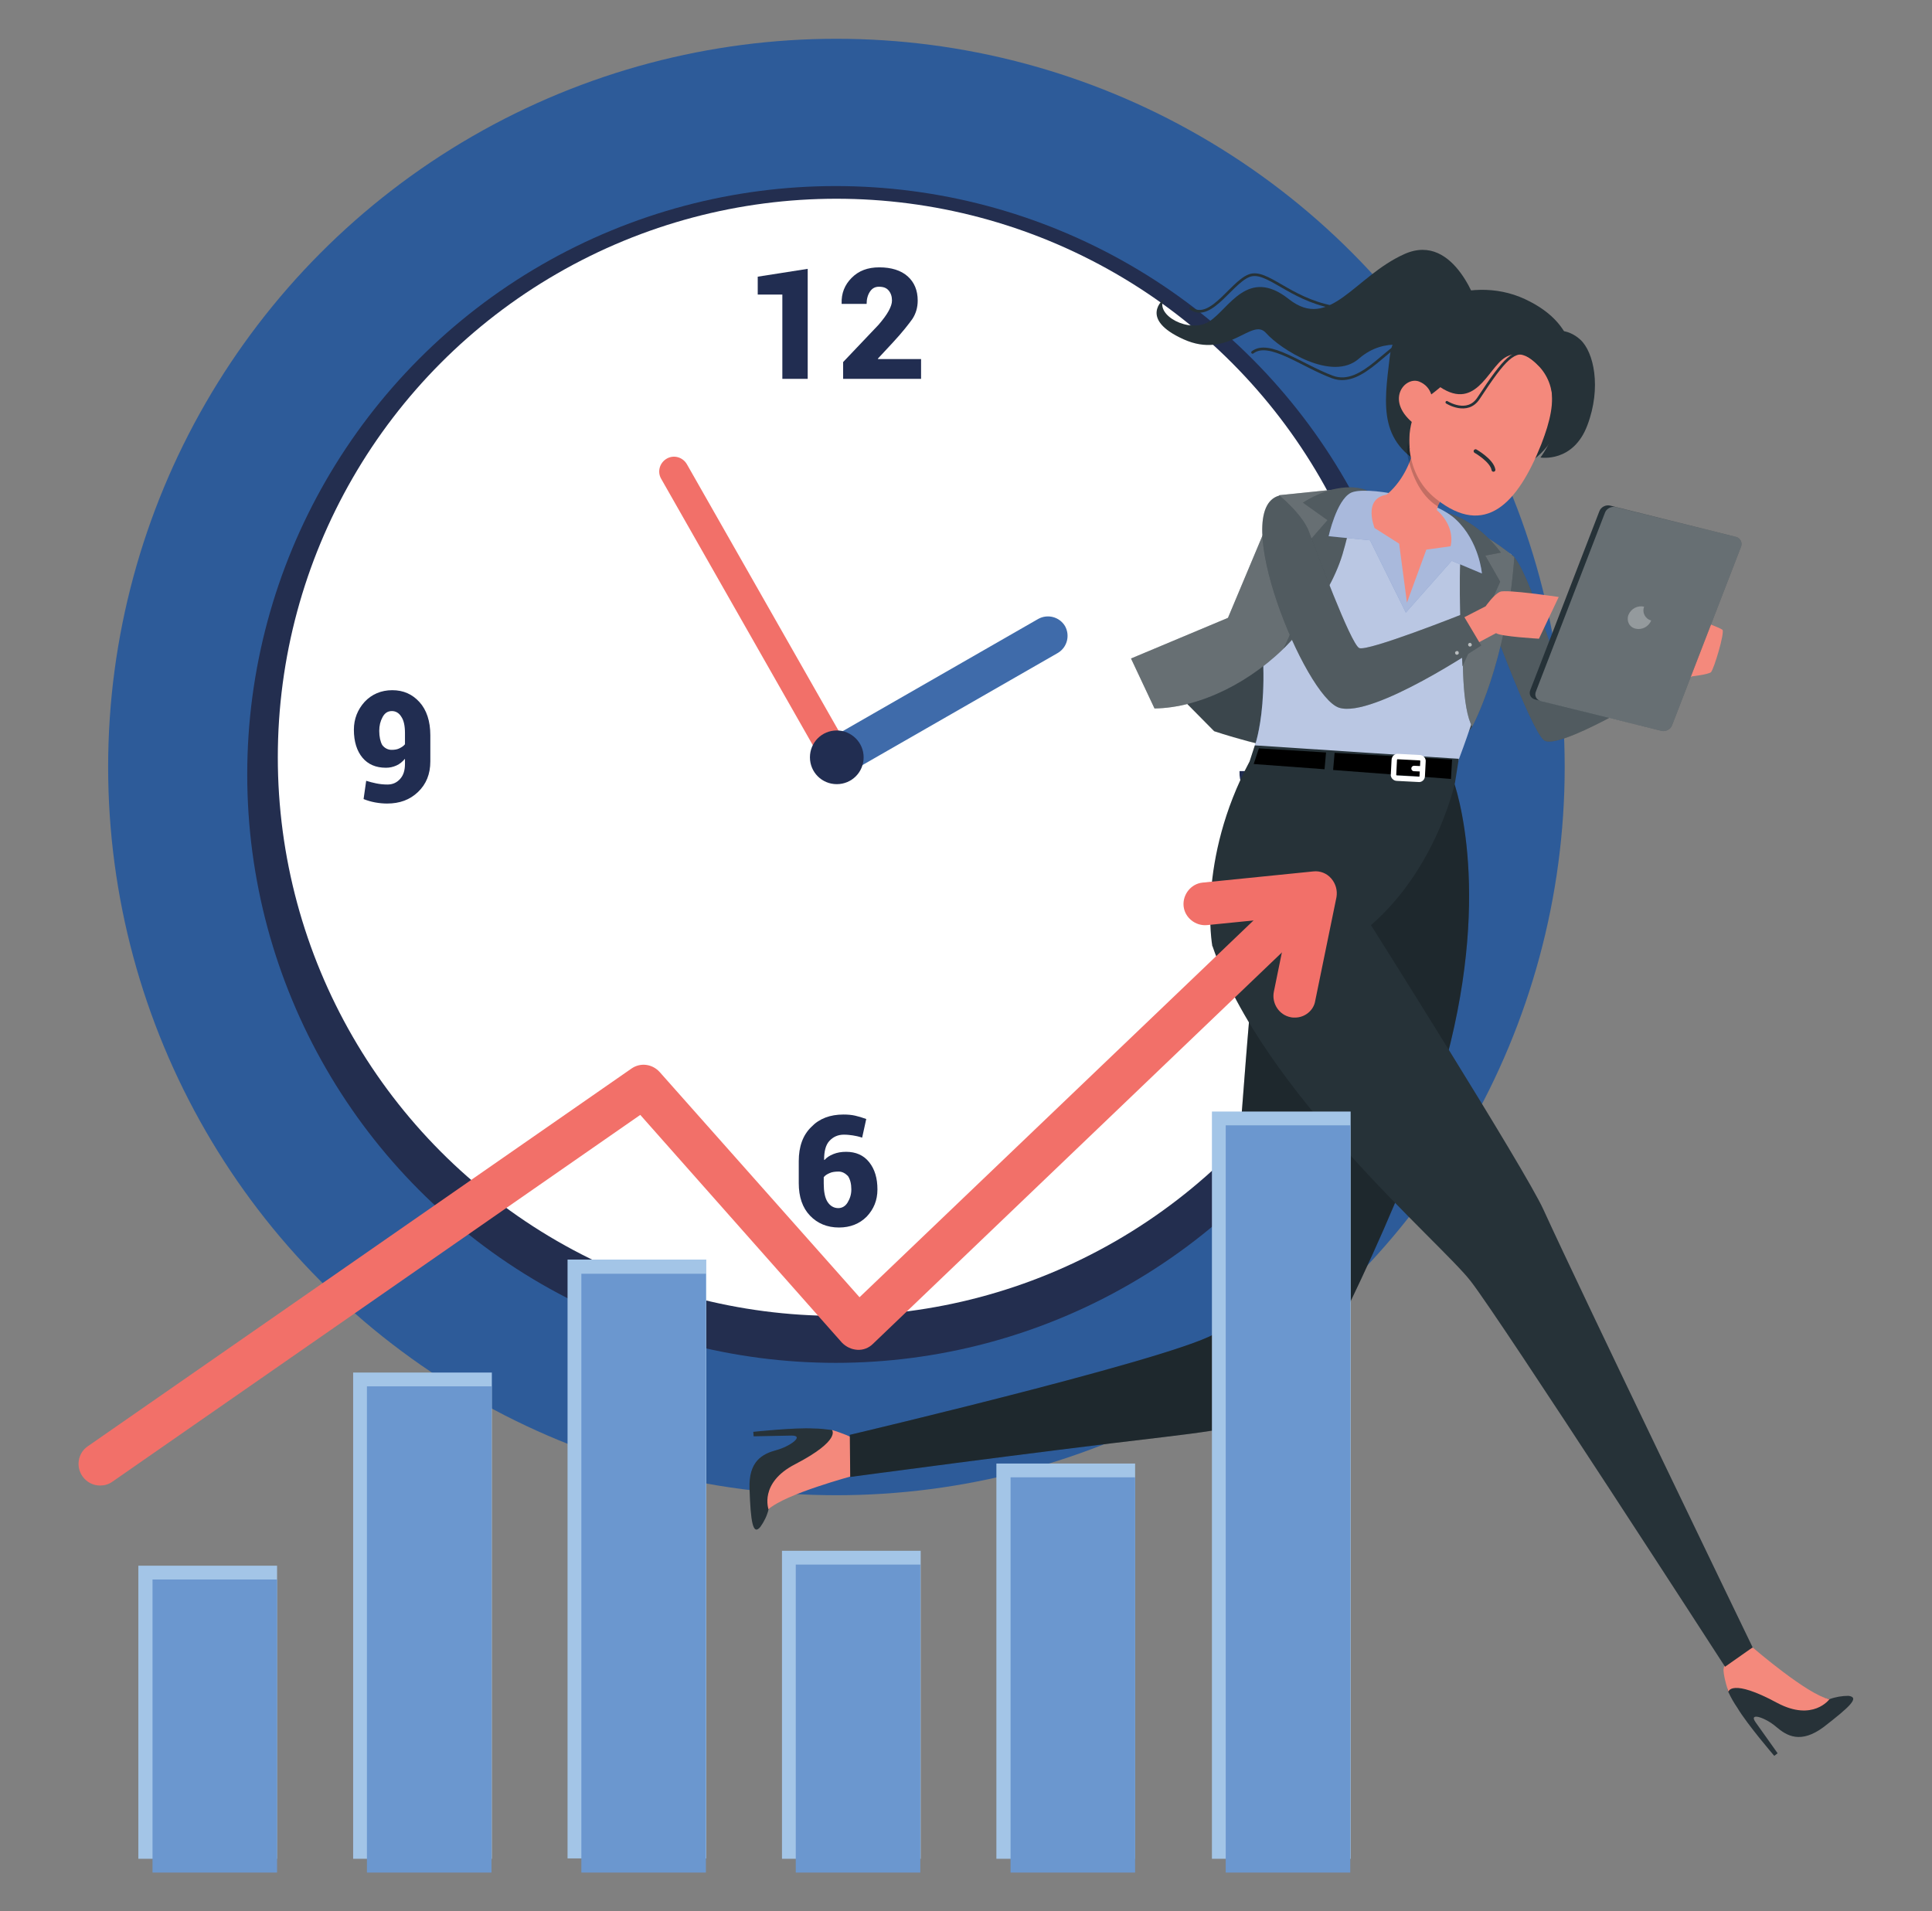 <?xml version="1.0" encoding="utf-8"?>
<!-- Generator: Adobe Illustrator 24.0.0, SVG Export Plug-In . SVG Version: 6.00 Build 0)  -->
<svg version="1.1" id="Layer_1" xmlns="http://www.w3.org/2000/svg" xmlns:xlink="http://www.w3.org/1999/xlink" x="0px" y="0px"
	 viewBox="0 0 518.1 512.5" style="enable-background:new 0 0 518.1 512.5;" xml:space="preserve">
<rect x="0" y="0" width="518.1" height="512.5" fill="#808080" stroke="none"/>
<style type="text/css">
	.st0{fill:#2D5B99;}
	.st1{fill:#232E4F;}
	.st2{fill:#FFFFFF;}
	.st3{fill:#3F6BAA;}
	.st4{fill:#F27069;}
	.st5{fill:#212D51;}
	.st6{fill:#263238;}
	.st7{fill:#273238;}
	.st8{fill:#F4897C;}
	.st9{opacity:0.2;fill:#FFFFFF;}
	.st10{opacity:0.1;fill:#FFFFFF;}
	.st11{fill:#5273B8;}
	.st12{opacity:0.6;fill:#FFFFFF;}
	.st13{opacity:0.3;fill:#FFFFFF;}
	.st14{opacity:0.2;enable-background:new    ;}
	.st15{fill:none;stroke:#FFFFFF;stroke-width:1.453;stroke-linecap:round;stroke-linejoin:round;stroke-miterlimit:10;}
	.st16{opacity:0.5;fill:#FFFFFF;}
	.st17{fill:none;stroke:#263238;stroke-width:1.029;stroke-linecap:round;stroke-linejoin:round;stroke-miterlimit:10;}
	.st18{fill:none;stroke:#263238;stroke-width:0.727;stroke-linecap:round;stroke-linejoin:round;stroke-miterlimit:10;}
	.st19{fill:#A3C5E7;}
	.st20{fill:#6B97CF;}
</style>
<g>
	<g>
		<circle class="st0" cx="224.3" cy="205.7" r="195.3"/>
		<circle class="st1" cx="224.1" cy="207.7" r="157.8"/>
		<circle class="st2" cx="224.3" cy="203.1" r="149.8"/>
		<g>
			<path class="st3" d="M224.3,208.4c-1.8,0-3.6-0.9-4.6-2.6c-1.4-2.5-0.6-5.7,1.9-7.2l56.8-32.6c2.5-1.4,5.7-0.6,7.2,1.9
				c1.4,2.5,0.6,5.7-1.9,7.2l-56.8,32.6C226.1,208.1,225.2,208.4,224.3,208.4z"/>
		</g>
		<g>
			<path class="st4" d="M224.3,207c-1.4,0-2.7-0.7-3.4-2l-43.6-76.6c-1.1-1.9-0.4-4.3,1.5-5.4c1.9-1.1,4.3-0.4,5.4,1.5l43.6,76.6
				c1.1,1.9,0.4,4.3-1.5,5.4C225.6,206.9,225,207,224.3,207z"/>
		</g>
		<g>
			<path class="st5" d="M231.6,203.1c0,4-3.2,7.2-7.2,7.2c-4,0-7.2-3.2-7.2-7.2c0-4,3.2-7.2,7.2-7.2
				C228.3,195.9,231.6,199.1,231.6,203.1z"/>
			<g>
				<path class="st5" d="M216.6,101.6h-6.8V79h-6.6v-4.8l13.4-2.1V101.6z"/>
				<path class="st5" d="M246.8,101.6h-20.7v-4.5l9.5-10c1.2-1.4,2.1-2.6,2.7-3.7c0.6-1.1,0.9-2,0.9-2.8c0-1.1-0.3-2-0.9-2.7
					c-0.6-0.7-1.4-1-2.6-1c-1,0-1.8,0.4-2.4,1.3c-0.6,0.9-0.9,2-0.9,3.3h-6.7l0-0.1c-0.1-2.7,0.8-5,2.7-6.9c1.9-1.9,4.3-2.8,7.4-2.8
					c3.2,0,5.8,0.8,7.6,2.4c1.8,1.6,2.7,3.8,2.7,6.5c0,1.9-0.5,3.5-1.4,4.9c-1,1.4-2.7,3.6-5.3,6.4l-4,4.3l0.1,0.1h11.5V101.6z"/>
			</g>
			<g>
				<path class="st5" d="M226.2,298.9c1.2,0,2.2,0.1,3.1,0.3c0.9,0.2,1.9,0.5,3,0.9l-1.1,5c-0.9-0.3-1.8-0.5-2.5-0.6
					c-0.7-0.1-1.5-0.2-2.4-0.2c-1.6,0-2.9,0.6-3.9,1.7c-1,1.1-1.4,2.8-1.4,5l0.1,0.1c0.6-0.7,1.4-1.2,2.4-1.6c1-0.4,2.1-0.6,3.4-0.6
					c2.6,0,4.7,0.9,6.2,2.8c1.5,1.9,2.2,4.3,2.2,7.3c0,2.9-1,5.3-2.9,7.3c-1.9,1.9-4.4,2.9-7.4,2.9c-3.2,0-5.8-1.1-7.8-3.2
					c-2-2.1-3-5-3-8.7v-5.9c0-3.9,1.1-7,3.4-9.2C219.7,300,222.6,298.9,226.2,298.9z M224.9,314.2c-0.9,0-1.8,0.1-2.4,0.4
					c-0.7,0.3-1.2,0.6-1.6,1.1v1.7c0,2.1,0.3,3.8,1,4.9c0.7,1.1,1.7,1.7,2.9,1.7c1,0,1.9-0.5,2.5-1.5c0.6-1,1-2.1,1-3.5
					c0-1.5-0.3-2.7-0.9-3.6C226.7,314.7,225.9,314.2,224.9,314.2z"/>
			</g>
			<g>
				<path class="st5" d="M103.9,210.4c1.4,0,2.5-0.5,3.4-1.5c0.9-1,1.3-2.3,1.3-4.1v-1.3c-0.7,0.8-1.4,1.4-2.3,1.8
					c-0.9,0.4-1.8,0.6-2.8,0.6c-2.7,0-4.8-0.9-6.3-2.7c-1.5-1.8-2.3-4.3-2.3-7.5c0-2.9,1-5.4,2.9-7.5c1.9-2,4.4-3.1,7.4-3.1
					c3,0,5.4,1.1,7.3,3.2c1.9,2.1,2.9,5.1,2.9,8.9v7c0,3.4-1.1,6.1-3.3,8.2c-2.2,2.1-4.9,3.1-8.3,3.1c-1,0-2.1-0.1-3.2-0.3
					c-1.1-0.2-2.1-0.5-3.1-0.9l0.7-4.9c0.9,0.3,1.8,0.5,2.7,0.7C101.9,210.3,102.9,210.4,103.9,210.4z M105,201.1
					c0.8,0,1.5-0.1,2.1-0.4c0.6-0.3,1.1-0.6,1.5-1.1v-3c0-1.9-0.3-3.4-1-4.4c-0.6-1-1.5-1.5-2.5-1.5c-1.1,0-1.9,0.5-2.5,1.6
					c-0.6,1.1-0.9,2.3-0.9,3.7c0,1.6,0.3,2.9,0.8,3.8C103.1,200.6,104,201.1,105,201.1z"/>
			</g>
			<g>
				<path class="st5" d="M339.3,197.6h3.2c1.2,0,2.2-0.3,2.8-1c0.7-0.7,1-1.6,1-2.8c0-0.9-0.3-1.7-0.9-2.4c-0.6-0.6-1.5-1-2.6-1
					c-0.9,0-1.7,0.3-2.4,0.8c-0.7,0.5-1,1.2-1,2h-6.6l0-0.1c-0.1-2.4,0.8-4.3,2.8-5.7c1.9-1.5,4.3-2.2,7-2.2c3.2,0,5.8,0.7,7.7,2.2
					c1.9,1.5,2.9,3.5,2.9,6.2c0,1.3-0.4,2.6-1.2,3.7c-0.8,1.1-1.9,2-3.3,2.6c1.6,0.6,2.8,1.5,3.7,2.6c0.9,1.2,1.3,2.6,1.3,4.2
					c0,2.7-1,4.8-3.1,6.4c-2.1,1.5-4.7,2.3-7.9,2.3c-2.8,0-5.2-0.7-7.3-2.2c-2.1-1.5-3.1-3.6-3-6.3l0-0.1h6.7c0,0.9,0.4,1.7,1.1,2.4
					c0.7,0.6,1.6,1,2.7,1c1.2,0,2.2-0.3,2.9-1c0.7-0.7,1.1-1.5,1.1-2.6c0-1.4-0.4-2.5-1.1-3.1c-0.8-0.7-1.8-1-3.2-1h-3.2V197.6z"/>
			</g>
		</g>
	</g>
	<g>
		<path class="st6" d="M384.2,126c9.3,4.2,27,3.6,33.7-11.2c6.8-14.8,6.3-27.5-9-34.6c-15.3-7.1-34.6,2-36.2,15.4
			S369.4,119.4,384.2,126z"/>
		<g>
			<path class="st7" d="M203.9,409.5c1-1.4,1.8-3,2.2-4.7l0,0c0,0,4.6-5.3,19.2-8.6l1.3-6.6c0.4-2.3-0.7-4.6-2.7-5.7
				c-0.3-0.2-0.6-0.3-0.9-0.4c-1.6-0.2-3.2-0.4-4.8-0.4c-5-0.3-16.2,0.9-16.2,0.9l0.1,1.2l10.2-0.2c3.5,0-0.4,2.9-4.1,3.9
				c-3.7,1-7.5,2.9-7.2,10.4C201.3,408.2,201.9,411.9,203.9,409.5z"/>
			<path class="st8" d="M229.1,395.7c0,0-18.8,5-23,9.1c0,0-2.6-7.1,7.1-12.1c12.5-6.5,9.9-9.2,9.9-9.2s3.7,1.1,5.4,2.1
				C231.7,387.6,229.1,395.7,229.1,395.7z"/>
		</g>
		<g>
			<path class="st7" d="M495.7,454.8c-1.7,0-3.5,0.3-5.1,0.9l0,0c0,0-6.9-0.8-17.9-11l-6.2,2.7c-2.1,1-3.4,3.1-3.2,5.5
				c0,0.3,0.1,0.6,0.2,0.9c0.7,1.5,1.5,2.9,2.4,4.2c2.6,4.4,9.9,12.9,9.9,12.9l0.9-0.7l-5.9-8.3c-2-2.8,2.6-1.3,5.5,1.2
				c2.9,2.5,6.6,4.6,12.7,0.1C496.1,457.7,498.8,455.2,495.7,454.8z"/>
			<path class="st8" d="M470.1,441.9c0,0,14.7,12.7,20.5,13.8c0,0-4.4,6.1-14,1c-12.4-6.7-13.1-3-13.1-3s-1.2-3.6-1.3-5.6
				C461.9,444.3,470.1,441.9,470.1,441.9z"/>
		</g>
		<path class="st6" d="M405.3,148.7c4.8,3.3,12.7,33.6,15.1,35.5c2.4,2,20-7.5,20-7.5l3.9,8.6c0,0-26.6,16.3-30.3,13.2
			c-3.7-3.1-15.6-35.9-15.6-35.9L405.3,148.7z"/>
		<path class="st9" d="M405.3,148.7c4.8,3.3,12.7,33.6,15.1,35.5c2.4,2,20-7.5,20-7.5l3.9,8.6c0,0-26.6,16.3-30.3,13.2
			c-3.7-3.1-15.6-35.9-15.6-35.9L405.3,148.7z"/>
		<g>
			<path class="st6" d="M307.5,177.8l18.1,18.3c0,0,55.4,18.9,69.2-1.2c0,0-6-30.1-21.5-35.3C357.7,154.5,307.5,177.8,307.5,177.8z"
				/>
			<path class="st10" d="M307.5,177.8l18.1,18.3c0,0,55.4,18.9,69.2-1.2c0,0-6-30.1-21.5-35.3C357.7,154.5,307.5,177.8,307.5,177.8z
				"/>
		</g>
		<path class="st8" d="M439.4,184.6l11-6l5.2-12.3c0,0,5.6,2,6.3,2.6c0.7,0.6-2.3,10.7-3.1,11.4c-0.8,0.6-5.1,1.1-5.1,1.1l-10.4,6.6
			L439.4,184.6z"/>
		<g>
			<path class="st11" d="M343.1,132.9c0,0,35.9-0.8,62.2,15.8c0,0-3.9,30.4-16.1,60l-52.7-8.7c0,0,5.6-15-0.6-45L343.1,132.9z"/>
			<path class="st12" d="M343.1,132.9c0,0,35.9-0.8,62.2,15.8c0,0-3.9,30.4-16.1,60l-52.7-8.7c0,0,5.6-15-0.6-45L343.1,132.9z"/>
			<g>
				<path class="st6" d="M358.7,131.2c7.3,30.9-24.7,58.5-49.1,58.8l-6.3-13.4l26-10.9l13.8-32.9L358.7,131.2z"/>
				<path class="st6" d="M394.3,141.9c0,0-4.9,43.2,0.5,53c0,0,9.2-16.8,11.3-45.5C406.1,149.4,400.1,144.2,394.3,141.9z"/>
				<path class="st13" d="M358.7,131.2c7.3,30.9-24.7,58.5-49.1,58.8l-6.3-13.4l26-10.9l13.8-32.9L358.7,131.2z"/>
				<path class="st13" d="M394.3,141.9c0,0-4.9,43.2,0.5,53c0,0,9.2-16.8,11.3-45.5C406.1,149.4,400.1,144.2,394.3,141.9z"/>
				<g>
					<path class="st6" d="M366.7,131.6c0,0-6.5-3.5-17.3,3.2l6.6,4.7l-4.9,5.6c0,0,0.4,14.4-6.9,28.8c0,0,11.8-12,15.8-25.2
						C363.9,135.5,362.1,132.6,366.7,131.6z"/>
					<path class="st6" d="M388,137.5c0,0,7.8,1.7,14.5,10.7l-4.2,0.8l4,7l-10.1,22.7c0,0-1.1-17.5-0.6-28
						C392.1,143.4,388,137.5,388,137.5z"/>
					<path class="st9" d="M366.7,131.6c0,0-6.5-3.5-17.3,3.2l6.6,4.7l-4.9,5.6c0,0,0.4,14.4-6.9,28.8c0,0,11.8-12,15.8-25.2
						C363.9,135.5,362.1,132.6,366.7,131.6z"/>
					<path class="st9" d="M388,137.5c0,0,7.8,1.7,14.5,10.7l-4.2,0.8l4,7l-10.1,22.7c0,0-1.1-17.5-0.6-28
						C392.1,143.4,388,137.5,388,137.5z"/>
				</g>
			</g>
		</g>
		<path class="st6" d="M389,279.6c-8.8,36.2-34.2,84.5-39.1,93.8c-3.9,7.4-19.2,9.8-37.8,12c-35.9,4.2-84.1,10.7-84.1,10.7
			l-0.1-11.3c0,0,97.5-23,99.1-28.2c2.2-7.4,4.8-42.7,7.1-72.4c0.3-3.3,0.5-6.6,0.8-9.7c0.4-5.2,0.8-9.9,1.1-14
			c0.7-9.5,1.2-15.6,1.2-15.6l52.1-36.8C389.3,208,400,234.2,389,279.6z"/>
		<path class="st14" d="M389,279.6c-8.8,36.2-34.2,84.5-39.1,93.8c-3.9,7.4-19.2,9.8-37.8,12c-35.9,4.2-84.1,10.7-84.1,10.7
			l-0.1-11.3c0,0,97.5-23,99.1-28.2c2.2-7.4,4.8-42.7,7.1-72.4c0.3-3.3,0.5-6.6,0.8-9.7c0.4-5.2,0.8-9.9,1.1-14
			c0.7-9.5,1.2-15.6,1.2-15.6l52.1-36.8C389.3,208,400,234.2,389,279.6z"/>
		<path class="st6" d="M413.9,324.4c-4.9-10.8-47.2-77.8-47.2-77.8l-41.6,7c13.4,39.3,61.2,79.5,69.3,90
			c8.1,10.4,68.2,103.4,68.2,103.4l7.4-5.2C470,441.8,424.3,347.2,413.9,324.4z"/>
		<path class="st6" d="M336.5,199.9l54.7,3.6l-1,6.3c0,0-5.9,28.2-28.9,43.1l-36.2,0.8c0,0-4.2-22.9,10-49.5L336.5,199.9z"/>
		<g>
			<g>
				<polygon points="355.6,201.8 337.6,200.7 336.2,204.9 355.2,206.3 				"/>
				<polygon points="357.9,201.9 357.5,206.5 389.1,208.9 389.4,203.7 				"/>
			</g>
			<g>
				<path class="st15" d="M380.4,209l-5.8-0.3c-0.5,0-1-0.5-0.9-1l0.2-3.9c0-0.5,0.5-1,1-0.9l5.8,0.3c0.5,0,1,0.5,0.9,1l-0.2,3.9
					C381.4,208.7,380.9,209.1,380.4,209z"/>
				<line class="st15" x1="379.2" y1="206.1" x2="381.4" y2="206.2"/>
			</g>
		</g>
		<g>
			<path class="st8" d="M383.4,170.3l15-7.7c0,0,2.2-3.2,3.9-3.9c1.6-0.7,15.7,1.4,15.7,1.4l-5.3,11.2c0,0-10.4-0.6-11.5-1.5
				l-13.7,7.3L383.4,170.3z"/>
			<path class="st6" d="M343.1,132.9c-13.8,3.6,6.9,54,16,56.9c9.1,2.9,38.1-16.7,38.1-16.7l-5-8.4c0,0-25.4,10.1-27.7,9.1
				c-2.3-1.1-11.7-26.5-13.4-31C349.5,138.1,343.1,132.9,343.1,132.9z"/>
			<path class="st9" d="M343.1,132.9c-13.8,3.6,6.9,54,16,56.9c9.1,2.9,38.1-16.7,38.1-16.7l-5-8.4c0,0-25.4,10.1-27.7,9.1
				c-2.3-1.1-11.7-26.5-13.4-31C349.5,138.1,343.1,132.9,343.1,132.9z"/>
			<path class="st12" d="M394.7,173c-0.1,0.3-0.3,0.4-0.6,0.4c-0.3-0.1-0.4-0.3-0.4-0.6c0.1-0.3,0.3-0.4,0.6-0.4
				C394.5,172.5,394.7,172.7,394.7,173z"/>
			<path class="st12" d="M391.2,175.2c-0.1,0.3-0.3,0.4-0.6,0.4c-0.3-0.1-0.4-0.3-0.4-0.6c0.1-0.3,0.3-0.4,0.6-0.4
				C391.1,174.6,391.2,174.9,391.2,175.2z"/>
		</g>
		<g>
			<path class="st6" d="M466.9,146.6l-18.5,47.9c-0.4,1.1-1.7,1.8-2.9,1.5l-33.8-8.4c-1.2-0.3-1.8-1.4-1.3-2.6l18.5-47.9
				c0.4-1.1,1.7-1.8,2.9-1.5l33.8,8.4C466.7,144.3,467.3,145.5,466.9,146.6z"/>
			<path class="st13" d="M466.9,146.6l-18.5,47.9c-0.4,1.1-1.7,1.8-2.9,1.5l-32.3-8c-1.2-0.3-1.8-1.4-1.3-2.6l18.5-47.9
				c0.4-1.1,1.7-1.8,2.9-1.5l32.3,8C466.7,144.3,467.3,145.5,466.9,146.6z"/>
			<path class="st13" d="M440.9,162.7c-1.7-0.4-3.5,0.5-4.2,2.2c-0.6,1.6,0.2,3.3,1.9,3.7c1.7,0.4,3.5-0.5,4.2-2.2
				C441.2,166,440.3,164.3,440.9,162.7z"/>
		</g>
		<g>
			<path class="st11" d="M356.3,143.8c0,0,2.1-9.6,5.9-11.6c3.8-2,21.9,1.2,28.2,7.1s7,14.5,7,14.5l-8.1-3.4L377,164.3l-9.6-19.4
				L356.3,143.8z"/>
			<path class="st16" d="M356.3,143.8c0,0,2.1-9.6,5.9-11.6c3.8-2,21.9,1.2,28.2,7.1s7,14.5,7,14.5l-8.1-3.4L377,164.3l-9.6-19.4
				L356.3,143.8z"/>
		</g>
		<path class="st8" d="M374.5,132.6c10.4,0.8,15.9,8,14.5,13.9l-6.5,0.9l-5.2,14.2l-2.1-15.8l-6.6-4.2
			C368.7,141.7,364.5,131.8,374.5,132.6z"/>
		<path class="st8" d="M378.4,148.2c-10-7.9-8.8-14-8.8-14c4.9-2.7,8.2-8.5,9.3-13.1c0.7-2.5,0.8-4.3,0.8-4.3l11.5,10.2
			c-1.6,1.9-2.9,3.7-3.8,5.2c-1,1.7-1.7,3.1-2,4.2c-1.4,4.4,0.7,5.8,0.7,5.8C385.8,147.9,378.4,148.2,378.4,148.2z"/>
		<path class="st14" d="M387.2,131.4c-0.8,1.8-1.3,3.3-1.5,4.5c-5.2-3.1-7.4-9.4-8.4-14.4c0.3-2.6,0.2-4.4,0.2-4.4l12.8,8.7
			C388.9,127.9,387.9,129.7,387.2,131.4z"/>
		<g>
			<path class="st8" d="M405.7,92.6c11.9,5.7,12.6,13.9,7.6,26.6c-6.3,15.8-15,25.1-28.2,14.6C367.1,119.6,386,83,405.7,92.6z"/>
			<path class="st6" d="M383.1,106.3c0,0,10.3-7.1,13.1-15c0,0,28.2,1.8,17.8,26.2c0,0,12.6-20.1-7.6-30.5
				c-20.2-10.3-34.5,19.6-28.3,33.6C378,120.6,376.7,110.8,383.1,106.3z"/>
			<path class="st8" d="M383.8,109.8c0.8-2,0.4-6.1-3.3-7.5c-3.9-1.4-9.3,5.3-1,11.6C380.7,114.8,382,113.8,383.8,109.8z"/>
			<path class="st6" d="M395.6,80.9c0,0,9-2,14.7,0.8c5.7,2.8,6.1,7.1,6.1,7.1s3.8-1,7.4,2.3c3.6,3.3,5.7,12.8,1.9,22.9
				c-3.8,10.2-12.6,8.7-12.6,8.7s11.5-15.1-0.8-24.9c0,0-4-4.8-8.7-1.9c-4.7,2.9-8,15.1-18.4,7.2S386.7,83.2,395.6,80.9z"/>
			<path class="st17" d="M395.7,121c0,0,4.4,2.5,4.8,5"/>
		</g>
		<path class="st6" d="M396.5,82.8c0,0-6.2-20.7-19.8-14.7c-13.5,6-20.1,20.8-31.1,12.1c-11-8.7-16,2.6-21.3,6
			c-5.3,3.4-14.7-1.7-12.2-6c0,0-6.9,5.3,5.3,10.8c12.2,5.5,18.3-6,22.1-1.7c3.9,4.4,17.7,13.2,24.9,6.9c7.2-6.3,15.2-2.8,15.2-2.8
			L396.5,82.8z"/>
		<path class="st18" d="M378.7,91c-5.9,0.2-13.1,13.2-21.4,10.1c-8.3-3.1-17-10-21.4-6.6"/>
		<path class="st18" d="M359.7,82.7c-12.6-1.5-18.9-9.6-23.8-9c-5,0.6-10.9,13-16.6,9"/>
		<path class="st18" d="M410.2,95.2c-4.1-1.8-6.6,0.8-13.7,11.6c-3,4.6-8.5,1.1-8.5,1.1"/>
	</g>
	<g>
		<rect x="37.1" y="419.9" class="st19" width="37.2" height="78.6"/>
		<rect x="152.2" y="337.8" class="st19" width="37.2" height="160.6"/>
		<rect x="209.7" y="415.9" class="st19" width="37.2" height="82.6"/>
		<rect x="267.2" y="392.5" class="st19" width="37.2" height="106"/>
		<rect x="94.7" y="368.1" class="st19" width="37.2" height="130.4"/>
		<rect x="325" y="298.1" class="st19" width="37.2" height="200.4"/>
		<rect x="40.9" y="423.6" class="st20" width="33.4" height="78.6"/>
		<rect x="155.9" y="341.6" class="st20" width="33.4" height="160.6"/>
		<rect x="213.4" y="419.6" class="st20" width="33.4" height="82.6"/>
		<rect x="271" y="396.2" class="st20" width="33.4" height="106"/>
		<rect x="98.4" y="371.8" class="st20" width="33.4" height="130.4"/>
		<rect x="328.7" y="301.8" class="st20" width="33.4" height="200.4"/>
		<g>
			<path class="st4" d="M26.8,398.4c-1.8,0-3.6-0.9-4.7-2.5c-1.8-2.6-1.2-6.2,1.4-8l145.8-101.3c2.4-1.7,5.6-1.3,7.6,0.9l53.6,60.4
				l114.8-109.8c2.3-2.2,5.9-2.1,8.1,0.2c2.2,2.3,2.1,5.9-0.2,8.1L234.1,360.4c-1.1,1.1-2.6,1.7-4.2,1.6c-1.6-0.1-3-0.8-4.1-1.9
				L171.7,299L30.1,397.4C29.1,398.1,28,398.4,26.8,398.4z"/>
		</g>
		<g>
			<path class="st4" d="M347.3,272.9c-0.4,0-0.8,0-1.2-0.1c-3.1-0.6-5.1-3.7-4.5-6.8l4.1-20.1l-22,2.2c-3.1,0.3-6-2-6.3-5.1
				c-0.3-3.1,2-6,5.1-6.3l29.7-3c1.8-0.2,3.6,0.5,4.8,1.9c1.2,1.4,1.7,3.2,1.4,5l-5.7,27.8C352.3,271,349.9,272.9,347.3,272.9z"/>
		</g>
	</g>
</g>
</svg>
